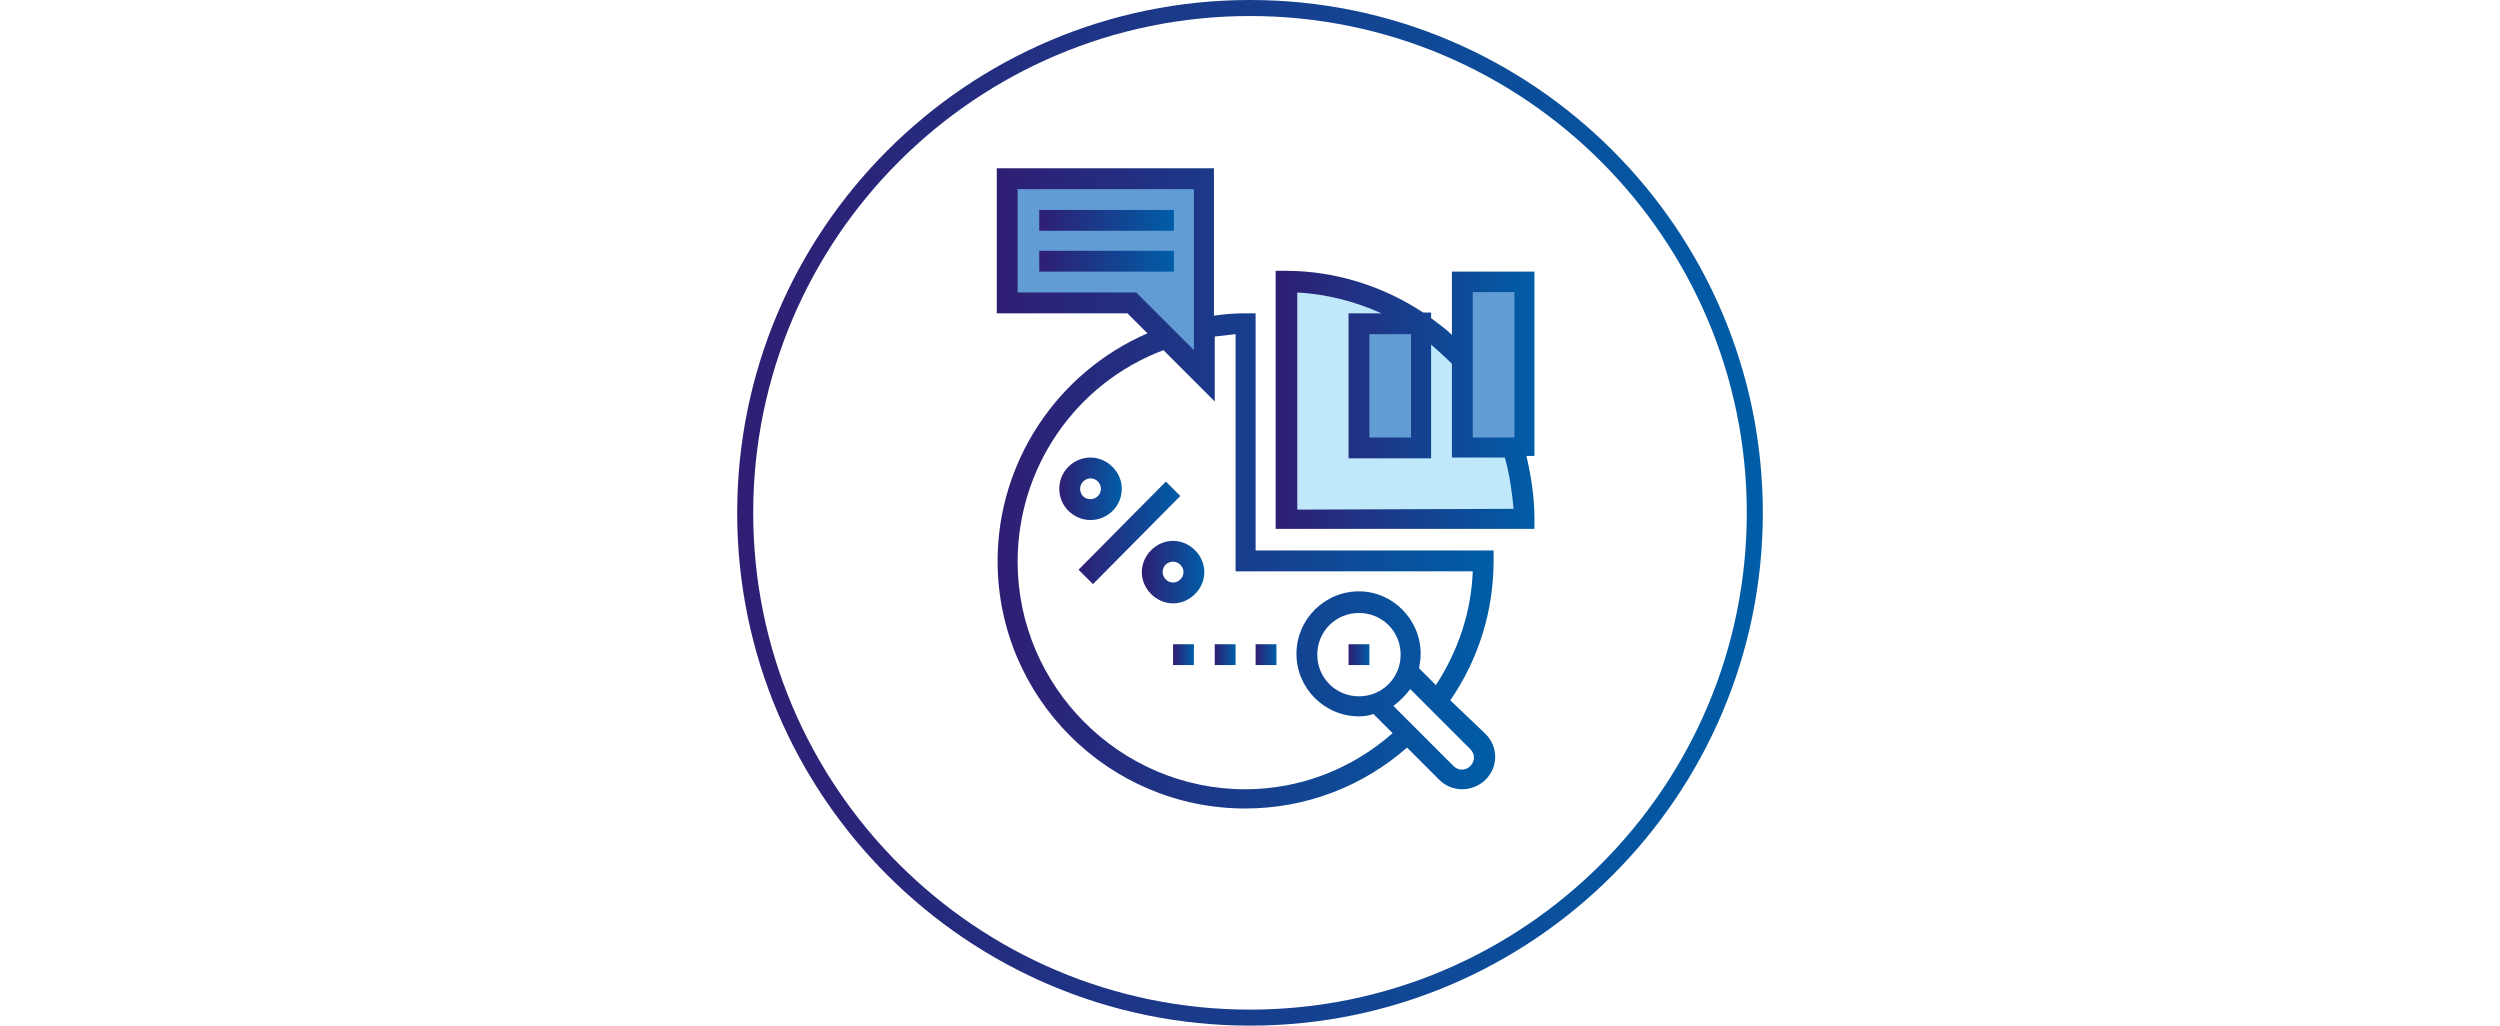 <?xml version="1.0" encoding="utf-8"?>
<!-- Generator: Adobe Illustrator 19.1.0, SVG Export Plug-In . SVG Version: 6.00 Build 0)  -->
<svg version="1.1" id="Layer_1" xmlns="http://www.w3.org/2000/svg" xmlns:xlink="http://www.w3.org/1999/xlink" x="0px" y="0px"
	 viewBox="-205 -28 312 128" style="enable-background:new -205 -28 312 128;" xml:space="preserve">
<style type="text/css">
	.st0{fill:#BFE8FB;}
	.st1{fill:#629CD4;}
	.st2{fill:url(#SVGID_1_);}
	.st3{fill:url(#SVGID_2_);}
	.st4{fill:url(#SVGID_3_);}
	.st5{fill:url(#SVGID_4_);}
	.st6{fill:url(#SVGID_5_);}
	.st7{fill:url(#SVGID_6_);}
	.st8{fill:url(#SVGID_7_);}
	.st9{fill:url(#SVGID_8_);}
	.st10{fill:url(#SVGID_9_);}
	.st11{fill:url(#SVGID_10_);}
	.st12{fill:url(#SVGID_11_);}
	.st13{fill:url(#SVGID_12_);}
</style>
<g>
	<path class="st0" d="M-44.4,36.9V7.4c0,0,30,2.2,30,29.5H-44.4z"/>
	<polygon class="st1" points="-79.4,-5.7 -79.4,9.7 -63.4,9.7 -54.4,18.7 -54.4,-5.7 	"/>
	<rect x="-35.3" y="12.4" class="st1" width="7.6" height="15.3"/>
	<rect x="-22.4" y="8.5" class="st1" width="7.6" height="19.2"/>
	<g>
		<g>
			<g>
				<linearGradient id="SVGID_1_" gradientUnits="userSpaceOnUse" x1="-45.719" y1="22.031" x2="-13.469" y2="22.031">
					<stop  offset="0" style="stop-color:#2F1E73"/>
					<stop  offset="1" style="stop-color:#005DA7"/>
				</linearGradient>
				<path class="st2" d="M-23.8,13.8c-0.8-0.8-1.7-1.4-2.6-2.1v-0.7h-1c-5-3.3-11-5.2-17.1-5.2h-1.3v32.2h32.3v-1.3
					c0-2.6-0.4-5.2-1-7.8h1V5.9h-10.3L-23.8,13.8L-23.8,13.8z M-43.1,35.6V8.5c3.6,0.2,7.2,1.1,10.5,2.6h-4.1v18.1h10.3V15
					c0.9,0.8,1.8,1.6,2.6,2.4v11.7h6.6c0.6,2.1,0.9,4.3,1.1,6.4L-43.1,35.6L-43.1,35.6z M-28.9,13.7v12.9h-5.2V13.7H-28.9z
					 M-21.2,8.5h5.2v18.1h-5.2V8.5z"/>
				<linearGradient id="SVGID_2_" gradientUnits="userSpaceOnUse" x1="-70.445" y1="38.515" x2="-57.673" y2="38.515">
					<stop  offset="0" style="stop-color:#2F1E73"/>
					<stop  offset="1" style="stop-color:#005DA7"/>
				</linearGradient>
				<polygon class="st3" points="-57.7,33.9 -68.6,44.9 -70.4,43.1 -59.5,32.1 				"/>
				<linearGradient id="SVGID_3_" gradientUnits="userSpaceOnUse" x1="-72.781" y1="33.031" x2="-65.031" y2="33.031">
					<stop  offset="0" style="stop-color:#2F1E73"/>
					<stop  offset="1" style="stop-color:#005DA7"/>
				</linearGradient>
				<path class="st4" d="M-65,33c0-2.1-1.8-3.9-3.9-3.9s-3.9,1.7-3.9,3.9s1.8,3.9,3.9,3.9S-65,35.2-65,33z M-70.2,33
					c0-0.7,0.6-1.3,1.3-1.3c0.7,0,1.3,0.6,1.3,1.3c0,0.7-0.6,1.3-1.3,1.3C-69.7,34.3-70.2,33.7-70.2,33z"/>
				<linearGradient id="SVGID_4_" gradientUnits="userSpaceOnUse" x1="-62.469" y1="43.344" x2="-54.719" y2="43.344">
					<stop  offset="0" style="stop-color:#2F1E73"/>
					<stop  offset="1" style="stop-color:#005DA7"/>
				</linearGradient>
				<path class="st5" d="M-58.6,39.5c-2.1,0-3.9,1.8-3.9,3.9s1.8,3.9,3.9,3.9s3.9-1.8,3.9-3.9S-56.5,39.5-58.6,39.5z M-58.6,44.7
					c-0.7,0-1.3-0.6-1.3-1.3c0-0.8,0.6-1.3,1.3-1.3c0.7,0,1.3,0.6,1.3,1.3C-57.3,44.1-57.9,44.7-58.6,44.7z"/>
				<linearGradient id="SVGID_5_" gradientUnits="userSpaceOnUse" x1="-80.531" y1="33" x2="-18.422" y2="33">
					<stop  offset="0" style="stop-color:#2F1E73"/>
					<stop  offset="1" style="stop-color:#005DA7"/>
				</linearGradient>
				<path class="st6" d="M-24,59.4c3.5-5.1,5.4-11.1,5.4-17.4v-1.3h-29.7V11.1h-1.3c-1.3,0-2.6,0.1-3.9,0.3V-7h-27.1v18.1h16.3
					l2.5,2.5C-73.1,18.5-80.5,29.7-80.5,42c0,17.1,13.9,30.9,30.9,30.9c7.5,0,14.6-2.7,20.2-7.6l4,4c0.8,0.8,1.8,1.2,2.9,1.2
					c1,0,2.1-0.4,2.9-1.2c1.6-1.6,1.6-4.1,0-5.7L-24,59.4z M-63.2,8.5H-78V-4.4H-56v20.1L-63.2,8.5z M-49.6,70.5
					C-65.2,70.5-78,57.7-78,42.1c0-11.8,7.3-22.3,18.2-26.4l6.4,6.4V14c0.9-0.1,1.8-0.2,2.6-0.3v29.6h29.6
					c-0.2,5.1-1.8,9.9-4.6,14.2l-2.1-2.1c0.1-0.6,0.2-1.2,0.2-1.8c0-4.3-3.5-7.8-7.7-7.8c-4.3,0-7.8,3.5-7.8,7.8s3.5,7.8,7.8,7.8
					c0.6,0,1.3-0.1,1.8-0.3l2.4,2.4C-36.3,68-42.8,70.5-49.6,70.5z M-30.2,53.7c0,2.9-2.3,5.2-5.2,5.2c-2.9,0-5.2-2.3-5.2-5.2
					c0-2.9,2.3-5.2,5.2-5.2C-32.5,48.5-30.2,50.8-30.2,53.7z M-21.5,67.6c-0.6,0.6-1.5,0.6-2.1,0l-7.5-7.5c0.8-0.6,1.5-1.3,2.1-2.1
					l7.5,7.5C-20.9,66.1-20.9,67-21.5,67.6z"/>
				<linearGradient id="SVGID_6_" gradientUnits="userSpaceOnUse" x1="-75.344" y1="-0.5" x2="-58.594" y2="-0.5">
					<stop  offset="0" style="stop-color:#2F1E73"/>
					<stop  offset="1" style="stop-color:#005DA7"/>
				</linearGradient>
				<rect x="-75.3" y="-1.8" class="st7" width="16.8" height="2.6"/>
				<linearGradient id="SVGID_7_" gradientUnits="userSpaceOnUse" x1="-75.344" y1="4.625" x2="-58.594" y2="4.625">
					<stop  offset="0" style="stop-color:#2F1E73"/>
					<stop  offset="1" style="stop-color:#005DA7"/>
				</linearGradient>
				<rect x="-75.3" y="3.3" class="st8" width="16.8" height="2.6"/>
				<linearGradient id="SVGID_8_" gradientUnits="userSpaceOnUse" x1="-36.656" y1="53.688" x2="-34.094" y2="53.688">
					<stop  offset="0" style="stop-color:#2F1E73"/>
					<stop  offset="1" style="stop-color:#005DA7"/>
				</linearGradient>
				<rect x="-36.7" y="52.4" class="st9" width="2.6" height="2.6"/>
				<linearGradient id="SVGID_9_" gradientUnits="userSpaceOnUse" x1="-48.281" y1="53.688" x2="-45.719" y2="53.688">
					<stop  offset="0" style="stop-color:#2F1E73"/>
					<stop  offset="1" style="stop-color:#005DA7"/>
				</linearGradient>
				<rect x="-48.3" y="52.4" class="st10" width="2.6" height="2.6"/>
				<linearGradient id="SVGID_10_" gradientUnits="userSpaceOnUse" x1="-53.406" y1="53.688" x2="-50.844" y2="53.688">
					<stop  offset="0" style="stop-color:#2F1E73"/>
					<stop  offset="1" style="stop-color:#005DA7"/>
				</linearGradient>
				<rect x="-53.4" y="52.4" class="st11" width="2.6" height="2.6"/>
				<linearGradient id="SVGID_11_" gradientUnits="userSpaceOnUse" x1="-58.594" y1="53.688" x2="-56.031" y2="53.688">
					<stop  offset="0" style="stop-color:#2F1E73"/>
					<stop  offset="1" style="stop-color:#005DA7"/>
				</linearGradient>
				<rect x="-58.6" y="52.4" class="st12" width="2.6" height="2.6"/>
			</g>
		</g>
	</g>
</g>
<g>
	<linearGradient id="SVGID_12_" gradientUnits="userSpaceOnUse" x1="-113" y1="36" x2="15" y2="36">
		<stop  offset="0" style="stop-color:#2F1E73"/>
		<stop  offset="1" style="stop-color:#005DA7"/>
	</linearGradient>
	<path class="st13" d="M-49,100c-35.3,0-64-28.7-64-64c0-35.3,28.7-64,64-64c35.3,0,64,28.7,64,64C15,71.3-13.7,100-49,100z M-49-26
		c-34.2,0-62,27.8-62,62s27.8,62,62,62s62-27.8,62-62S-14.8-26-49-26z"/>
</g>
</svg>
